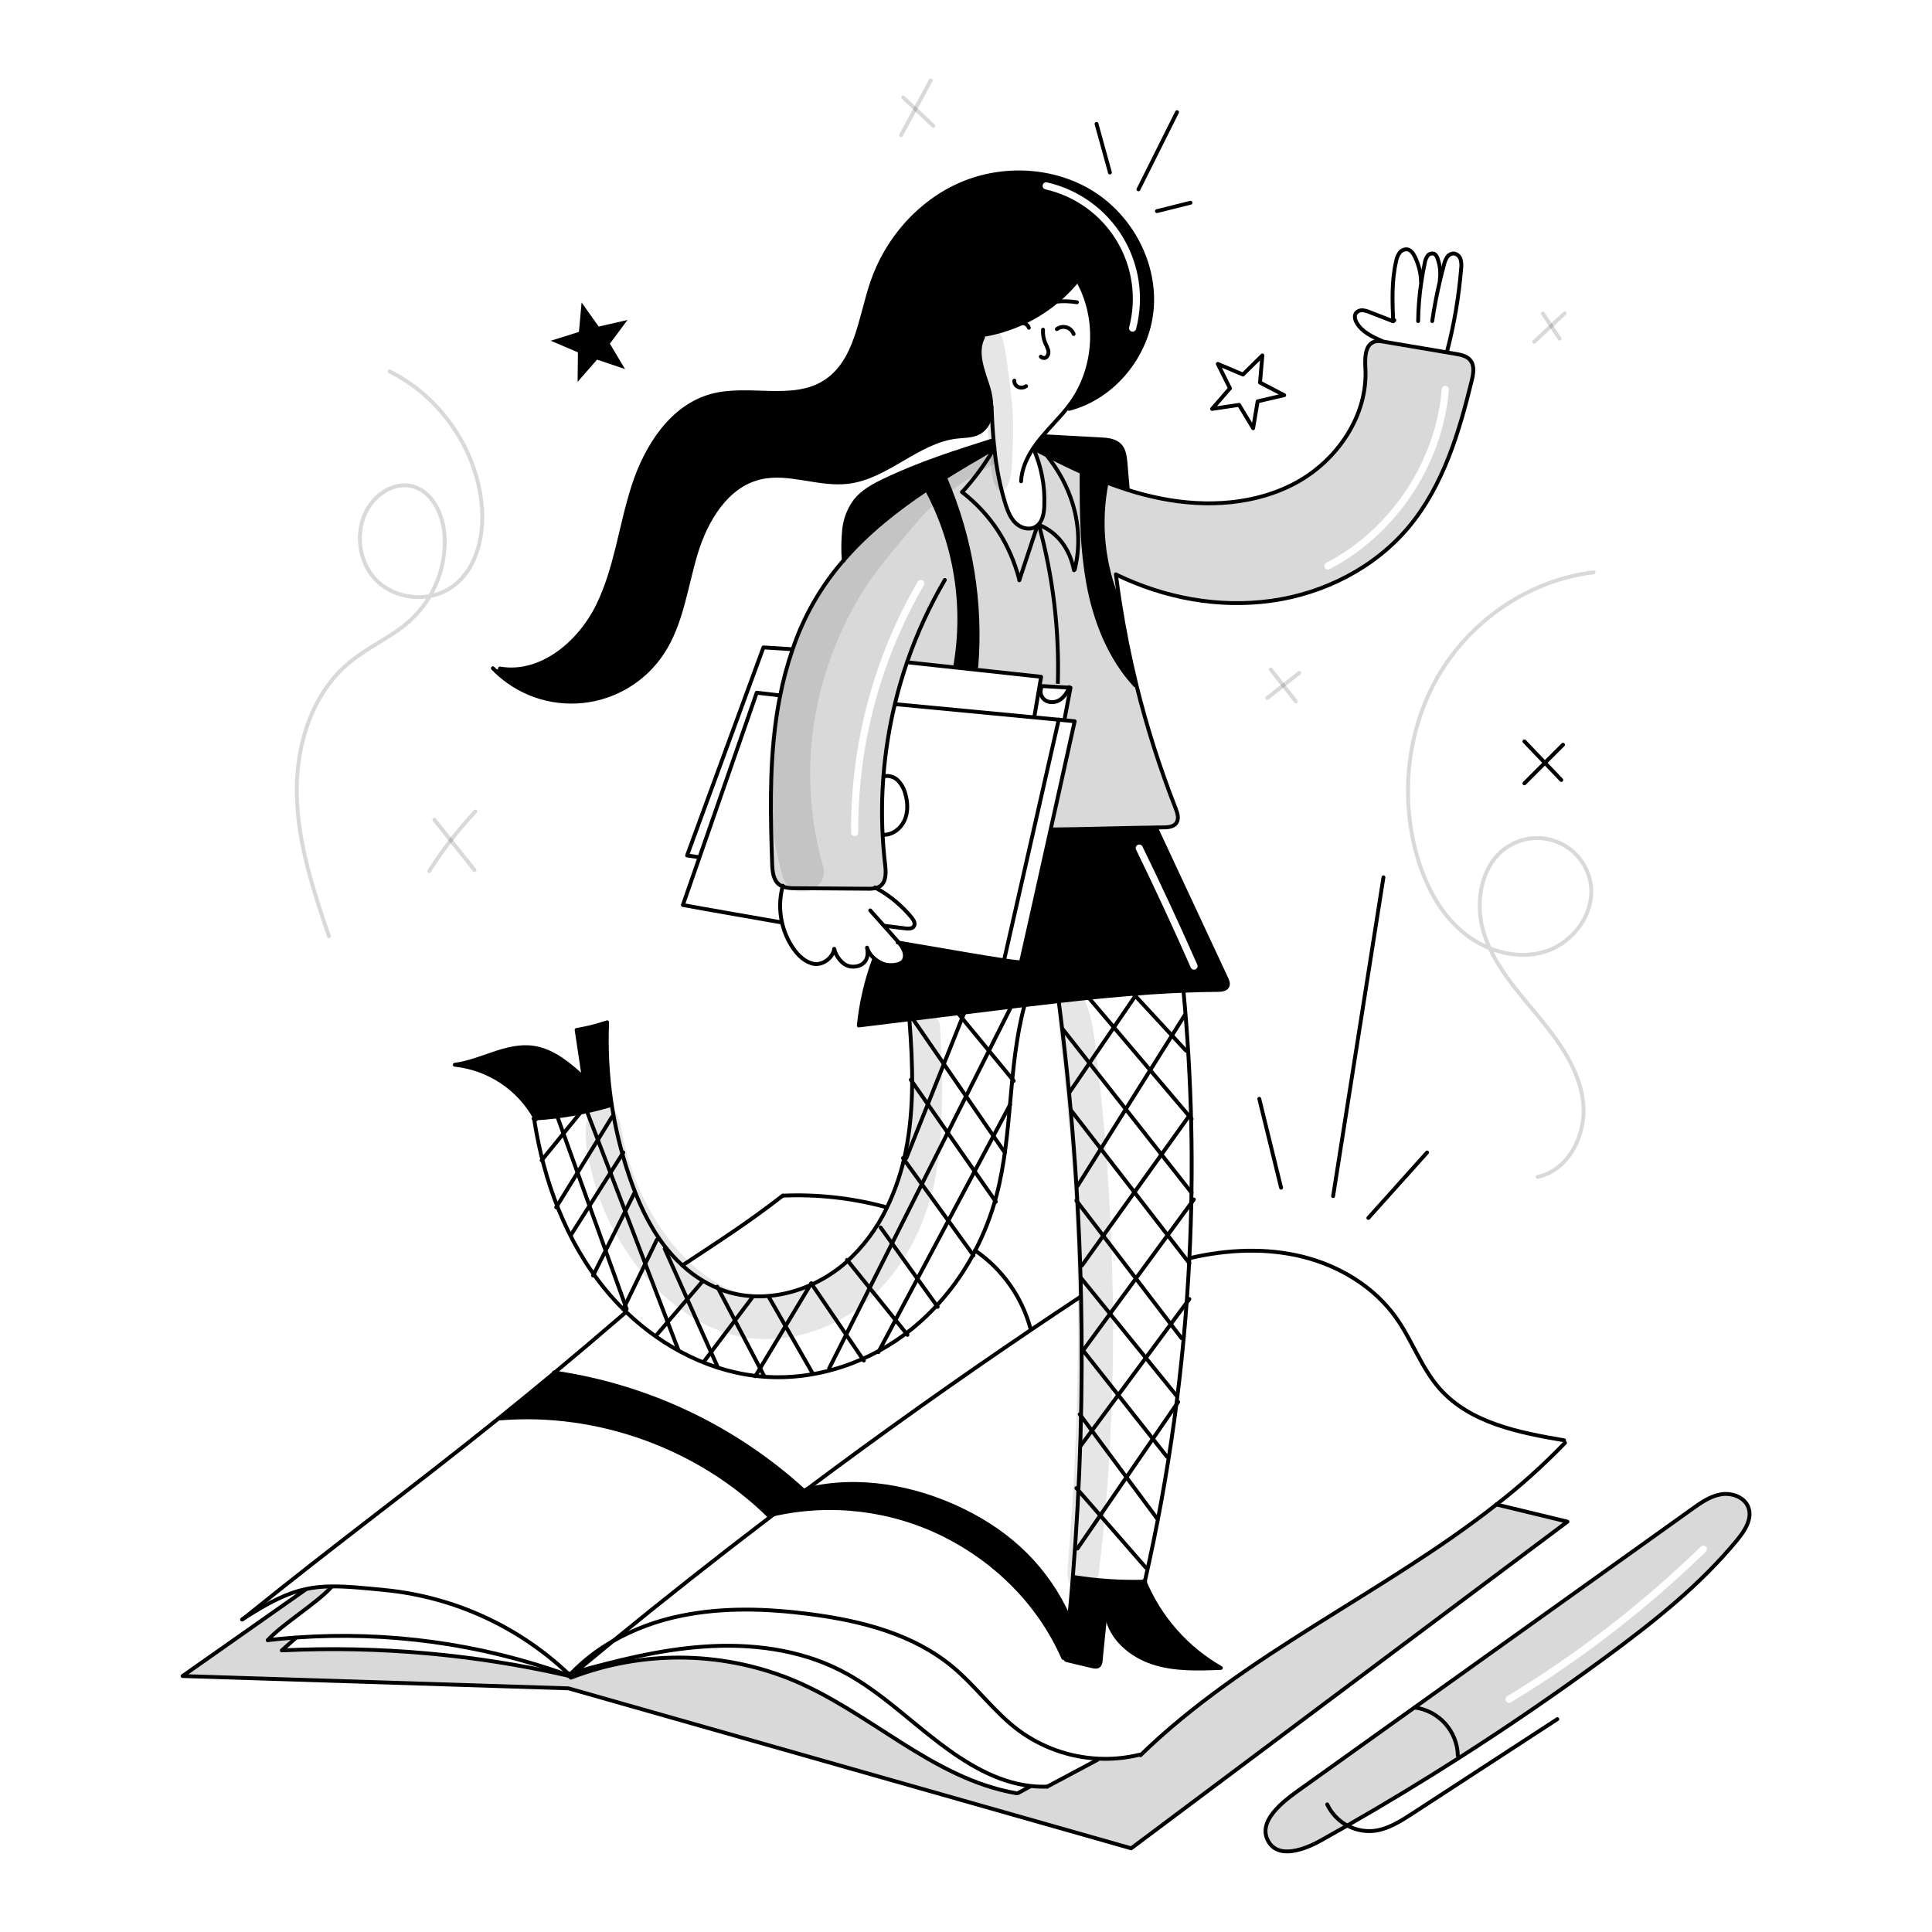 <svg xmlns="http://www.w3.org/2000/svg" width="500" height="500" viewBox="0 0 500 500" fill="none">
<g clip-path="url(#clip0_20_21221)">
<mask id="mask0_20_21221" style="mask-type:luminance" maskUnits="userSpaceOnUse" x="0" y="0" width="500" height="500">
<path d="M500 0H0V500H500V0Z" fill="white"/>
</mask>
<g mask="url(#mask0_20_21221)">
<mask id="mask1_20_21221" style="mask-type:luminance" maskUnits="userSpaceOnUse" x="45" y="19" width="410" height="462">
<path d="M454.167 19.792H45.834V480.208H454.167V19.792Z" fill="white"/>
</mask>
<g mask="url(#mask1_20_21221)">
<path fill-rule="evenodd" clip-rule="evenodd" d="M449.609 398.512C451.596 396.101 453.577 392.976 452.457 390.059C451.449 387.432 448.181 386.269 445.401 386.73C442.62 387.192 440.221 388.878 437.932 390.514C413.978 407.641 390.026 424.769 366.075 441.896L366.081 441.903C369.136 442.294 371.948 443.77 374.005 446.061C376.063 448.353 377.229 451.306 377.291 454.385L377.629 454.915C390.557 446.656 403.191 437.984 415.532 428.897C427.818 419.854 439.913 410.299 449.609 398.512ZM441.479 401.562C441.845 401.207 441.853 400.623 441.498 400.257C441.142 399.892 440.558 399.884 440.193 400.239C425.006 415.002 408.196 427.997 390.084 438.974C389.648 439.239 389.509 439.806 389.773 440.242C390.037 440.678 390.604 440.817 391.04 440.553C409.272 429.503 426.193 416.423 441.479 401.562Z" fill="black" fill-opacity="0.15"/>
<path fill-rule="evenodd" clip-rule="evenodd" d="M224.502 229.998C225.239 230.033 225.978 229.971 226.699 229.814C227.073 229.726 227.428 229.57 227.745 229.353C229.419 228.194 229.308 225.746 229.068 223.728C228.767 221.175 228.551 218.616 228.422 216.05C228.162 211.008 228.232 205.955 228.63 200.922C229.119 194.611 230.111 188.348 231.595 182.195C232.488 178.497 233.552 174.851 234.789 171.257L235.355 171.46L247.167 172.74L247.191 172.525C249.957 156.853 247.366 140.705 239.834 126.685C231.91 131.982 224.496 137.876 218.356 144.963C212.44 151.747 207.927 159.636 205.08 168.175C203.756 172.043 202.695 175.995 201.905 180.006C201.409 182.506 201.001 185.014 200.681 187.53C199.15 199.459 199.408 211.542 199.832 223.563C199.9 225.501 200.103 227.705 201.629 228.903C201.906 229.121 202.215 229.295 202.545 229.42C203.607 229.771 204.725 229.923 205.843 229.869L224.502 229.998ZM239.093 151.471C239.349 151.03 239.199 150.466 238.757 150.21C238.317 149.954 237.752 150.104 237.496 150.545C226.062 170.261 220.111 192.678 220.261 215.469C220.265 215.979 220.68 216.389 221.19 216.386C221.7 216.382 222.111 215.967 222.107 215.457C221.959 192.995 227.824 170.902 239.093 151.471Z" fill="black" fill-opacity="0.15"/>
<path fill-rule="evenodd" clip-rule="evenodd" d="M289.819 155.908C289.451 153.565 289.118 151.215 288.823 148.858L289.121 148.824C301.574 154.78 315.342 157.369 329.012 155.481C342.682 153.592 355.817 146.911 364.645 136.305C373.498 125.666 377.608 111.934 380.881 98.492C381.312 96.733 381.668 94.684 380.542 93.263C379.632 92.118 378.057 91.798 376.611 91.559C376.18 91.485 375.748 91.412 375.315 91.338C375.025 91.288 374.734 91.239 374.445 91.19C369.038 90.271 363.63 89.356 358.223 88.446C358.196 88.441 358.171 88.437 358.145 88.432C357.994 88.406 357.846 88.381 357.693 88.359C357.05 88.231 356.386 88.248 355.75 88.409C353.206 89.178 353.215 92.697 353.362 95.348C354.027 107.407 346.232 118.95 335.669 124.793C325.105 130.635 312.285 131.368 300.442 129.011C297.511 128.426 294.615 127.676 291.767 126.766C289.956 126.193 288.168 125.566 286.403 124.883C284.296 135.32 285.404 146.151 289.58 155.945L289.819 155.908ZM374.967 100.841C375.008 100.333 374.629 99.888 374.121 99.846C373.613 99.805 373.168 100.184 373.127 100.692C371.609 119.41 359.915 137.007 343.246 145.657C342.794 145.892 342.617 146.448 342.852 146.901C343.087 147.354 343.644 147.53 344.096 147.295C361.33 138.352 373.397 120.193 374.967 100.841Z" fill="black" fill-opacity="0.15"/>
<path fill-rule="evenodd" clip-rule="evenodd" d="M276.685 105.805C288.152 102.853 296.938 91.999 298.051 80.212C299.159 68.431 292.867 56.41 282.889 50.049C272.91 43.688 259.733 42.974 248.843 47.613C237.953 52.252 229.482 61.941 225.692 73.157C224.958 75.331 224.346 77.623 223.732 79.923C221.737 87.392 219.717 94.955 213.401 98.916C208.518 101.978 202.689 101.793 196.782 101.606C192.545 101.471 188.267 101.336 184.271 102.397C173.849 105.166 167.26 115.532 163.944 125.788C162.701 129.633 161.762 133.585 160.824 137.533C159.26 144.114 157.699 150.684 154.734 156.733C149.991 166.41 140 174.827 129.375 173.012L128.059 173.443C131.021 176.374 134.597 178.612 138.528 179.995C142.46 181.379 146.649 181.873 150.795 181.442C154.94 181.011 158.938 179.667 162.502 177.505C166.065 175.342 169.104 172.417 171.4 168.939C174.978 163.524 176.528 157.168 178.08 150.808C178.693 148.294 179.307 145.779 180.046 143.322C182.654 134.647 187.983 125.61 196.804 123.573C200.795 122.65 204.872 123.315 208.965 123.982C212.457 124.551 215.96 125.122 219.432 124.711C224.51 124.106 229.003 121.483 233.494 118.861C238.04 116.207 242.585 113.555 247.732 112.998C248.15 112.953 248.572 112.921 248.995 112.889C250.48 112.778 251.973 112.665 253.275 111.977C255.674 110.703 256.548 108.076 256.548 105.258C256.526 103.5 256.24 101.756 255.699 100.083C255.548 99.611 255.389 99.132 255.229 98.65C253.968 94.849 252.623 90.795 254.397 87.312L254.304 86.715C261.333 85.58 267.932 82.59 273.419 78.053C275.166 76.616 276.782 75.026 278.249 73.304L279.342 73.359C284.375 82.913 283.569 95.26 277.337 104.076C276.999 104.556 276.65 105.018 276.285 105.479L276.685 105.805ZM270.957 47.202C270.46 47.089 269.965 47.401 269.853 47.898C269.74 48.395 270.052 48.889 270.55 49.002C274.349 49.861 277.937 51.477 281.099 53.752C284.261 56.027 286.934 58.915 288.956 62.244C290.979 65.573 292.311 69.275 292.873 73.13C293.435 76.985 293.215 80.913 292.227 84.681C292.097 85.174 292.392 85.679 292.885 85.808C293.378 85.938 293.883 85.643 294.012 85.15C295.063 81.142 295.297 76.963 294.699 72.864C294.102 68.764 292.685 64.826 290.534 61.285C288.383 57.744 285.54 54.672 282.177 52.253C278.814 49.834 274.998 48.116 270.957 47.202Z" fill="black"/>
<path d="M348.671 472.447C346.394 473.758 344.107 475.052 341.811 476.33C338.058 478.421 330.479 481.639 327.957 475.96C325.527 470.479 333.679 465.065 337.296 462.475C346.887 455.616 356.48 448.756 366.076 441.896L366.082 441.902C369.137 442.294 371.949 443.77 374.006 446.061C376.064 448.352 377.23 451.306 377.292 454.385L377.63 454.914C368.118 460.998 358.465 466.843 348.671 472.447Z" fill="black" fill-opacity="0.15"/>
<path d="M286.012 418.186C285.624 422.05 285.236 425.914 284.849 429.777C284.857 430.239 284.7 430.688 284.406 431.044C283.945 431.469 283.225 431.352 282.622 431.204L276.107 429.654C275.781 429.574 275.774 429.476 275.651 429.161C275.651 429.143 275.658 429.119 275.658 429.1C276.045 425.593 276.404 422.082 276.734 418.568C277.073 415.085 277.378 411.601 277.651 408.115L277.915 408.134C283.966 409.098 290.093 409.499 296.218 409.332C300.162 418.74 307.097 426.586 315.948 431.658C310.029 431.898 303.963 432.113 298.34 430.268C292.718 428.422 287.525 424.056 286.448 418.229L286.012 418.186Z" fill="black"/>
<path d="M294.102 177.275L293.77 177.355C287.187 170.206 283.471 160.787 281.681 151.227C280.875 146.735 280.369 142.195 280.167 137.636C279.907 132.493 279.915 127.324 279.921 122.176C282.068 123.148 284.221 124.051 286.405 124.884C284.298 135.321 285.406 146.152 289.58 155.946L289.82 155.909C290.94 163.089 292.367 170.21 294.102 177.275Z" fill="black"/>
<path d="M280.167 137.636L278.969 137.691C278.477 130.641 275.665 123.898 271.076 118.097L271.143 117.961C274.065 119.444 276.981 120.865 279.923 122.176C279.915 127.325 279.908 132.493 280.167 137.636Z" fill="black" fill-opacity="0.15"/>
<path d="M278.967 137.692C279.193 140.936 278.919 144.196 278.154 147.357L277.908 147.413C276.844 142.214 273.959 137.981 269.061 135.902L268.821 135.668C269.935 134.451 270.228 132.5 270.267 130.765C270.461 125.712 269.493 120.682 267.438 116.061C268.674 116.702 269.909 117.335 271.141 117.963L271.073 118.098C275.663 123.899 278.475 130.642 278.967 137.692Z" fill="black" fill-opacity="0.15"/>
<path d="M276.611 418.555L276.734 418.567C276.408 422.08 276.049 425.591 275.658 429.099L275.165 429.051C269.038 415.079 257.841 403.944 244.183 397.145C230.568 390.424 215.06 388.572 200.245 391.898C202.859 389.91 205.482 387.931 208.113 385.96C208.341 385.788 208.575 385.616 208.802 385.444C222.208 382.189 236.702 384.853 249.105 390.888C261.563 396.948 270.908 405.931 276.611 418.555Z" fill="black"/>
<path d="M277.909 147.412L278.155 147.356C278.92 144.196 279.194 140.936 278.968 137.692L280.165 137.636C280.368 142.195 280.873 146.735 281.679 151.226C283.469 160.786 287.185 170.205 293.768 177.354L294.1 177.274C296.772 188.127 300.161 198.789 304.245 209.192C304.725 210.422 305.193 211.892 304.442 212.975C303.716 214.017 302.255 214.126 300.984 214.132L299.161 214.15C290.591 214.261 280.354 214.593 272.049 214.667L271.913 214.636C275.125 200.185 278.127 186.656 278.127 186.656L275.482 186.404L275.519 186.004L277.044 177.976L276.632 177.951L273.715 177.785L273.764 176.96C274.173 163.148 272.537 149.352 268.911 136.018L268.542 135.938C268.638 135.853 268.731 135.762 268.819 135.667L269.058 135.901C273.959 137.981 276.845 142.213 277.909 147.412Z" fill="black" fill-opacity="0.15"/>
<path d="M268.915 136.019C272.541 149.352 274.177 163.149 273.768 176.961L273.719 177.785L269.443 177.54L269.05 177.472L269.443 175.152L252.587 173.325L252.673 172.526C254.009 155.911 251.27 139.222 244.693 123.906L244.528 123.642C248.717 121.015 252.999 118.51 257.268 116.062C254.931 120.114 252.159 123.899 249 127.351C256.561 133.276 261.317 140.714 263.802 149.991L263.846 150.004C265.359 145.432 266.874 140.864 268.392 136.296L268.275 136.155C268.369 136.088 268.46 136.016 268.546 135.94L268.915 136.019Z" fill="black" fill-opacity="0.15"/>
<path d="M286.406 124.883C284.223 124.052 282.069 123.148 279.923 122.174C276.981 120.864 274.065 119.443 271.143 117.96C269.913 117.333 268.678 116.699 267.44 116.059L267.388 116.022C267.973 115.14 268.604 114.289 269.277 113.47C269.455 113.249 269.634 113.034 269.824 112.818L269.904 112.886C275.004 113.151 279.649 113.433 284.743 113.692C286.546 113.784 288.533 113.956 289.788 115.248C290.938 116.436 291.142 118.226 291.283 119.875C291.474 122.083 291.664 124.296 291.856 126.513L291.77 126.765C289.961 126.193 288.174 125.566 286.406 124.883Z" fill="black"/>
<path d="M267.912 136.387C268.039 136.319 268.161 136.241 268.276 136.154L268.394 136.295C266.88 140.867 265.364 145.435 263.847 150.003L263.804 149.99C261.319 140.712 256.564 133.274 249.002 127.35C252.16 123.898 254.933 120.113 257.27 116.061L257.344 115.932C257.817 120.953 258.808 125.912 260.302 130.729C260.875 132.452 261.587 134.199 262.91 135.435C264.233 136.672 266.325 137.261 267.912 136.387Z" fill="black" fill-opacity="0.15"/>
<path d="M239.834 126.686C231.91 131.983 224.496 137.877 218.356 144.964C218.161 142.316 218.2 139.656 218.473 137.015C218.751 134.33 219.748 131.769 221.359 129.602C223.272 127.19 226.071 125.677 228.84 124.348C238.08 119.921 247.277 117.015 257.041 113.92L257.139 113.914C257.201 114.584 257.268 115.261 257.342 115.932L257.268 116.061C252.998 118.509 248.717 121.014 244.528 123.641C242.947 124.635 241.378 125.646 239.834 126.686Z" fill="black"/>
<path d="M244.693 123.906C251.269 139.222 254.009 155.912 252.673 172.527L252.586 173.326L247.166 172.742L247.191 172.527C249.957 156.854 247.366 140.706 239.833 126.687C241.377 125.645 242.946 124.638 244.527 123.642L244.693 123.906Z" fill="black"/>
<path d="M199.26 392.552C181.099 374.545 154.879 364.99 129.39 367.094L129.249 366.922C133.77 363.28 138.502 359.417 143.54 355.227C167.535 358.736 189.936 369.33 207.873 385.649L208.113 385.961C205.486 387.93 202.863 389.909 200.244 391.899C199.932 392.138 199.619 392.372 199.303 392.612L199.26 392.552Z" fill="black"/>
<path d="M158.324 285.946L158.293 285.952C151.875 287.872 145.257 289.046 138.569 289.452C136.472 285.622 133.478 282.358 129.844 279.938C126.21 277.518 122.043 276.014 117.701 275.555C124.641 274.681 131.131 270.138 138.052 271.149C143.128 271.882 147.262 275.469 151.083 278.895C150.467 274.773 149.85 270.656 149.231 266.542C151.786 266.132 154.303 265.51 156.755 264.684L157.119 264.696C156.831 271.802 157.235 278.919 158.324 285.946Z" fill="black"/>
<path d="M73.061 427.002L73.154 427.106C98.027 425.928 122.946 428.149 147.219 433.708C147.287 433.634 147.354 433.56 147.427 433.493C147.569 433.622 147.71 433.757 147.844 433.893L147.93 434.114C166.052 427.174 186.115 427.273 204.167 434.391C224.986 442.709 241 460.298 263.092 464.099L263.509 464.02C264.511 463.472 265.514 462.918 266.517 462.371L266.535 462.193C268.021 462.372 269.518 462.433 271.014 462.377C275.358 460.064 279.7 457.748 284.039 455.431L284.051 455.13C287.71 455.333 291.379 454.989 294.936 454.109L295.151 454.256C322.078 428.03 357.885 412.485 387.28 389.364L405.656 393.805L292.748 478.342L147.127 436.944L47.247 433.757L79.167 411.32L79.149 411.247C81.32 410.794 83.532 410.566 85.75 410.564V410.742C82.231 414.717 72.836 420.493 69.311 424.468C71.735 424.184 74.167 423.959 76.608 423.791L76.614 423.858C75.425 424.904 74.24 425.952 73.061 427.002Z" fill="black" fill-opacity="0.15"/>
<path d="M264.257 124.551C264.405 121.481 265.672 118.608 267.382 116.024H267.389C267.975 115.141 268.605 114.29 269.278 113.472C269.456 113.251 269.634 113.035 269.825 112.82C271.923 110.328 274.267 108.028 276.283 105.48C276.648 105.019 276.997 104.558 277.335 104.078C283.567 95.261 284.373 82.915 279.341 73.36" stroke="black" stroke-linecap="round" stroke-linejoin="round"/>
<path d="M246.865 87.128C249.352 87.246 251.844 87.108 254.303 86.715C261.332 85.58 267.93 82.59 273.417 78.053C275.165 76.616 276.781 75.026 278.247 73.304C279.938 71.331 281.411 69.182 282.64 66.893" stroke="black" stroke-linecap="round" stroke-linejoin="round"/>
<path d="M276.685 105.805C288.152 102.853 296.938 92 298.051 80.213C299.165 68.425 292.877 56.41 282.892 50.048C272.908 43.686 259.736 42.973 248.847 47.612C237.958 52.252 229.486 61.941 225.696 73.156C222.577 82.391 221.666 93.735 213.404 98.915C205.019 104.176 193.841 99.856 184.274 102.397C173.852 105.166 167.27 115.532 163.948 125.787C160.626 136.043 159.487 147.049 154.738 156.733C149.988 166.416 140.003 174.826 129.378 173.011" stroke="black" stroke-linecap="round" stroke-linejoin="round"/>
<path d="M127.563 172.938C127.73 173.11 127.896 173.276 128.062 173.442C131.024 176.374 134.6 178.612 138.532 179.995C142.463 181.379 146.653 181.872 150.798 181.442C154.943 181.011 158.942 179.666 162.505 177.504C166.068 175.342 169.107 172.417 171.404 168.939C176.393 161.386 177.445 151.996 180.049 143.321C182.654 134.647 187.985 125.609 196.808 123.573C204.204 121.862 211.893 125.604 219.435 124.711C229.654 123.493 237.504 114.105 247.735 112.997C249.618 112.794 251.605 112.862 253.278 111.976C255.678 110.703 256.551 108.076 256.551 105.257C256.53 103.499 256.244 101.755 255.702 100.083C254.361 95.888 252.398 91.237 254.4 87.311" stroke="black" stroke-linecap="round" stroke-linejoin="round"/>
<path d="M256.615 105.233V105.258C256.707 108.039 256.867 110.961 257.136 113.914C257.197 114.584 257.265 115.261 257.339 115.932C257.814 120.953 258.806 125.912 260.302 130.729C260.875 132.452 261.587 134.199 262.91 135.435C264.233 136.672 266.325 137.263 267.91 136.389C268.038 136.321 268.16 136.243 268.275 136.155C268.369 136.089 268.46 136.017 268.545 135.94C268.642 135.855 268.735 135.764 268.822 135.669C269.936 134.451 270.228 132.501 270.268 130.766C270.462 125.713 269.493 120.683 267.438 116.062" stroke="black" stroke-linecap="round" stroke-linejoin="round"/>
<path d="M267.438 116.061C268.674 116.701 269.909 117.335 271.141 117.962C274.063 119.445 276.979 120.866 279.92 122.176C282.067 123.148 284.22 124.051 286.405 124.884C288.17 125.567 289.959 126.194 291.769 126.767C294.617 127.677 297.513 128.427 300.444 129.012C312.286 131.369 325.107 130.636 335.671 124.794C346.234 118.951 354.029 107.408 353.364 95.35C353.217 92.698 353.208 89.179 355.752 88.41C356.388 88.249 357.052 88.232 357.695 88.36C357.874 88.385 358.046 88.416 358.225 88.447C363.632 89.357 369.04 90.272 374.447 91.191C375.167 91.314 375.893 91.436 376.613 91.56C378.059 91.799 379.634 92.119 380.544 93.264C381.67 94.685 381.314 96.734 380.883 98.493C377.61 111.935 373.5 125.667 364.647 136.306C355.819 146.912 342.684 153.593 329.014 155.482C315.344 157.37 301.576 154.781 289.123 148.826" stroke="black" stroke-linecap="round" stroke-linejoin="round"/>
<path d="M288.792 148.624C288.804 148.704 288.811 148.78 288.823 148.857C289.119 151.214 289.451 153.564 289.82 155.908C290.939 163.088 292.366 170.21 294.101 177.274C296.774 188.126 300.163 198.789 304.247 209.192C304.726 210.422 305.194 211.892 304.444 212.975C303.717 214.017 302.253 214.126 300.986 214.132L299.163 214.15C290.592 214.261 280.356 214.593 272.05 214.667" stroke="black" stroke-linecap="round" stroke-linejoin="round"/>
<path d="M257.312 116.036C257.299 116.043 257.281 116.055 257.269 116.061C252.998 118.509 248.718 121.014 244.528 123.641C242.947 124.637 241.378 125.646 239.834 126.686C231.91 131.983 224.496 137.877 218.357 144.964C212.44 151.747 207.927 159.637 205.08 168.177C203.757 172.044 202.696 175.997 201.906 180.007C201.407 182.505 200.999 185.013 200.682 187.531C199.149 199.458 199.408 211.542 199.833 223.565C199.9 225.503 200.103 227.705 201.629 228.905C201.907 229.122 202.215 229.297 202.546 229.421C203.608 229.773 204.726 229.925 205.843 229.87L224.502 229.999C225.239 230.034 225.978 229.972 226.699 229.815C227.073 229.727 227.427 229.57 227.745 229.354C229.418 228.197 229.307 225.748 229.068 223.729C228.766 221.176 228.551 218.616 228.421 216.051C228.161 211.009 228.231 205.955 228.629 200.922C229.119 194.611 230.11 188.349 231.595 182.195C232.481 178.498 233.545 174.852 234.788 171.258C237.32 163.897 240.581 156.808 244.521 150.095" stroke="black" stroke-linecap="round" stroke-linejoin="round"/>
<path d="M232.315 243.906L232.623 243.962C246.552 246.373 255.202 247.838 259.858 248.533C262.842 248.976 264.19 249.111 264.233 248.976C264.35 248.631 268.269 231.042 271.917 214.634C275.129 200.183 278.131 186.655 278.131 186.655L275.485 186.403L273.996 186.261L267.678 185.658L231.812 182.244" stroke="black" stroke-linecap="round" stroke-linejoin="round"/>
<path d="M201.481 179.927L195.84 179.274L181.019 221.89L176.731 234.213C176.731 234.213 181.679 235.154 202.133 238.698" stroke="black" stroke-linecap="round" stroke-linejoin="round"/>
<path d="M259.889 248.326L273.996 186.263L274.002 186.226" stroke="black" stroke-linecap="round" stroke-linejoin="round"/>
<path d="M275.522 186.005L277.048 177.976L276.636 177.952L273.719 177.785L269.444 177.539" stroke="black" stroke-linecap="round" stroke-linejoin="round"/>
<path d="M267.709 185.359L268.872 178.53L269.05 177.472L269.444 175.152L252.587 173.325L247.167 172.741L235.355 171.461" stroke="black" stroke-linecap="round" stroke-linejoin="round"/>
<path d="M204.52 167.984L197.575 167.548L177.814 221.397L180.853 221.834" stroke="black" stroke-linecap="round" stroke-linejoin="round"/>
<path d="M269.432 178.229C269.383 178.352 269.348 178.48 269.327 178.61C269.252 179.183 269.361 179.765 269.637 180.273C269.913 180.78 270.343 181.187 270.865 181.434C271.463 181.681 272.114 181.767 272.754 181.685C273.395 181.603 274.003 181.355 274.52 180.966C275.514 180.199 276.252 179.147 276.636 177.951C276.653 177.913 276.667 177.874 276.679 177.834" stroke="black" stroke-linecap="round" stroke-linejoin="round"/>
<path d="M228.624 216.042C230.95 216.109 233.109 214.454 234.075 212.332C235.041 210.209 234.955 207.736 234.315 205.497C233.992 204.174 233.323 202.962 232.377 201.984C231.897 201.502 231.302 201.152 230.648 200.967C229.994 200.781 229.304 200.767 228.643 200.926" stroke="black" stroke-linecap="round" stroke-linejoin="round"/>
<path d="M299.167 214.237C305.233 227.223 311.297 240.21 317.358 253.198C317.654 253.823 317.949 254.553 317.671 255.185C317.295 256.053 316.145 256.182 315.197 256.188C312.22 256.213 309.246 256.287 306.277 256.41C295.486 256.846 284.726 257.861 273.991 259.086C271.044 259.412 268.105 259.763 265.162 260.119C262.53 260.44 259.898 260.762 257.269 261.085C249.954 261.983 242.638 262.883 235.318 263.786C230.963 264.321 226.609 264.857 222.257 265.392C222.861 259.484 224.21 253.678 226.275 248.11" stroke="black" stroke-linecap="round" stroke-linejoin="round"/>
<path d="M202.595 229.223C202.576 229.291 202.558 229.352 202.546 229.42C201.744 232.436 201.681 235.602 202.361 238.648C202.879 241.037 203.85 243.305 205.222 245.329C206.524 247.248 208.335 249.014 210.617 249.444C212.899 249.873 215.607 247.85 215.889 245.549C216.32 247.477 217.95 249.69 219.888 250.084C221.826 250.478 225.296 249.659 224.392 245.248C224.734 246.359 225.403 247.341 226.311 248.066C227.194 248.882 228.28 249.446 229.455 249.696C231.226 249.93 233.7 249.708 234.106 247.973C234.45 246.528 233.601 245.144 232.623 243.963C232.451 243.755 232.273 243.551 232.103 243.354C230.995 242.111 229.888 240.866 228.781 239.619C227.587 238.284 226.397 236.949 225.212 235.615" stroke="black" stroke-linecap="round" stroke-linejoin="round"/>
<path d="M226.44 229.672C226.526 229.716 226.613 229.765 226.701 229.814C230.226 231.747 233.352 234.334 235.911 237.436C236.44 238.082 236.969 238.981 236.532 239.694C236.115 240.39 235.129 240.371 234.323 240.273C232.49 240.039 230.657 239.809 228.823 239.584" stroke="black" stroke-linecap="round" stroke-linejoin="round"/>
<path d="M157.124 264.567C157.124 264.61 157.118 264.654 157.118 264.697C156.571 278.183 158.519 291.655 162.865 304.433C165.012 310.735 167.774 316.897 171.798 322.207C173.235 324.11 174.846 325.878 176.608 327.485C179.742 330.412 183.451 332.656 187.498 334.074C198.11 337.668 210.328 334.197 218.788 326.845C223.281 322.858 226.928 318.009 229.511 312.585C231.78 307.882 233.436 302.907 234.439 297.783C236.635 286.793 236.241 275.457 235.38 264.284" stroke="black" stroke-linecap="round" stroke-linejoin="round"/>
<path d="M138.249 289.73C140.709 305.615 146.463 321.253 156.644 333.699C158.32 335.747 160.117 337.693 162.027 339.525C171.747 348.876 184.353 355.311 197.759 356.296C211.515 357.298 225.462 352.469 236.173 343.776C242.895 338.246 248.412 331.398 252.384 323.653C254.74 319.108 256.589 314.317 257.896 309.367C262.141 293.298 260.805 276.158 265.161 260.119C265.174 260.082 265.18 260.04 265.192 260.003" stroke="black" stroke-linecap="round" stroke-linejoin="round"/>
<path d="M138.698 289.692L138.568 289.452C136.471 285.622 133.477 282.358 129.843 279.938C126.209 277.518 122.042 276.014 117.7 275.555C124.64 274.681 131.13 270.138 138.051 271.149C143.127 271.882 147.261 275.469 151.082 278.895C150.466 274.773 149.849 270.656 149.23 266.542C151.785 266.132 154.302 265.51 156.754 264.684" stroke="black" stroke-linecap="round" stroke-linejoin="round"/>
<path d="M273.953 258.784C273.965 258.882 273.978 258.987 273.99 259.085C277.297 284.483 279.227 310.042 279.771 335.648C280.298 359.824 279.59 384.011 277.649 408.114C277.371 411.603 277.066 415.087 276.732 418.567C276.406 422.08 276.047 425.591 275.656 429.099C275.656 429.118 275.649 429.142 275.649 429.16" stroke="black" stroke-linecap="round" stroke-linejoin="round"/>
<path d="M306.25 256.152C306.257 256.237 306.269 256.323 306.275 256.412C308.445 279.392 308.959 302.499 307.813 325.554C306.426 353.736 302.568 381.743 296.284 409.252" stroke="black" stroke-linecap="round" stroke-linejoin="round"/>
<path d="M296.125 409.115L296.218 409.336C300.162 418.744 307.096 426.59 315.948 431.662C310.03 431.902 303.963 432.117 298.34 430.272C292.718 428.427 287.524 424.055 286.448 418.229" stroke="black" stroke-linecap="round" stroke-linejoin="round"/>
<path d="M286.036 417.916C286.03 418.008 286.018 418.094 286.012 418.187C285.624 422.051 285.236 425.914 284.849 429.778C284.857 430.24 284.7 430.689 284.406 431.045C283.945 431.469 283.225 431.353 282.622 431.205L276.107 429.654C275.781 429.574 275.774 429.476 275.651 429.162" stroke="black" stroke-linecap="round" stroke-linejoin="round"/>
<path d="M138.073 289.483C138.126 289.482 138.18 289.478 138.233 289.471L138.572 289.452C145.259 289.046 151.876 287.872 158.295 285.952" stroke="black" stroke-linecap="round" stroke-linejoin="round"/>
<path d="M277.917 408.134C283.968 409.098 290.095 409.499 296.22 409.332H296.373" stroke="black" stroke-linecap="round" stroke-linejoin="round"/>
<path d="M357.709 88.29C355.192 87.183 352.51 85.94 351.126 83.566C350.677 82.79 350.406 81.769 350.917 81.031C351.119 80.779 351.379 80.58 351.675 80.453C351.971 80.325 352.294 80.272 352.615 80.298C353.258 80.359 353.886 80.525 354.474 80.791C356.467 81.56 358.462 82.333 360.46 83.11" stroke="black" stroke-linecap="round" stroke-linejoin="round"/>
<path d="M374.48 91.022C376.322 83.989 377.547 76.809 378.14 69.564C378.259 68.753 378.213 67.926 378.005 67.134C377.892 66.741 377.67 66.388 377.363 66.118C377.057 65.848 376.68 65.671 376.276 65.608C375.921 65.606 375.571 65.695 375.259 65.865C374.947 66.035 374.683 66.281 374.492 66.58C374.113 67.18 373.845 67.842 373.698 68.537C373.341 69.841 373.009 71.151 372.701 72.468C371.864 75.975 371.184 79.516 370.659 83.093" stroke="black" stroke-linecap="round" stroke-linejoin="round"/>
<path d="M372.621 72.448C372.893 70.545 372.681 68.605 372.006 66.806C371.882 66.374 371.618 65.995 371.255 65.73C370.95 65.595 370.608 65.567 370.285 65.65C369.961 65.732 369.675 65.92 369.471 66.185C369.085 66.731 368.835 67.362 368.742 68.025C368.391 69.636 368.09 71.26 367.85 72.891C367.338 76.266 367.058 79.672 367.013 83.085" stroke="black" stroke-linecap="round" stroke-linejoin="round"/>
<path d="M367.773 72.879C367.703 70.646 367.156 68.454 366.168 66.45C365.743 65.583 365.122 64.679 364.168 64.531C363.777 64.5 363.385 64.573 363.032 64.743C362.679 64.912 362.377 65.172 362.157 65.497C361.723 66.148 361.432 66.884 361.302 67.656C360.139 72.701 360.336 77.936 360.552 83.104V83.147C360.65 83.055 360.755 82.963 360.86 82.87" stroke="black" stroke-linecap="round" stroke-linejoin="round"/>
<path d="M277.854 86.439C277.7 86.027 277.452 85.657 277.13 85.358C276.808 85.059 276.421 84.84 275.999 84.717C275.577 84.594 275.133 84.571 274.701 84.65C274.269 84.729 273.861 84.907 273.51 85.171" stroke="black" stroke-linecap="round" stroke-linejoin="round"/>
<path d="M273.35 78.059C273.375 78.059 273.393 78.053 273.418 78.053C275.182 77.888 276.959 77.946 278.709 78.225" stroke="black" stroke-linecap="round" stroke-linejoin="round"/>
<path d="M266.263 84.82C266.154 84.487 265.943 84.197 265.661 83.989C265.379 83.781 265.039 83.665 264.688 83.658" stroke="black" stroke-linecap="round" stroke-linejoin="round"/>
<path d="M269.936 85.319C269.852 86.534 270.064 87.752 270.551 88.869C270.834 89.412 271.073 89.978 271.265 90.56C271.356 90.852 271.376 91.162 271.321 91.463C271.267 91.764 271.14 92.047 270.952 92.289C270.853 92.403 270.731 92.494 270.594 92.556C270.456 92.619 270.308 92.652 270.157 92.652C270.006 92.653 269.857 92.621 269.719 92.56C269.582 92.498 269.459 92.408 269.359 92.295" stroke="black" stroke-linecap="round" stroke-linejoin="round"/>
<path d="M265.549 99.942C265.252 100.149 264.906 100.277 264.545 100.311C264.184 100.346 263.82 100.286 263.488 100.139C263.178 99.997 262.918 99.766 262.743 99.473C262.566 99.181 262.484 98.843 262.504 98.503" stroke="black" stroke-linecap="round" stroke-linejoin="round"/>
<path d="M387.239 389.351L387.282 389.364L405.658 393.805L292.748 478.342L147.127 436.944L47.247 433.757L79.164 411.32" stroke="black" stroke-linecap="round" stroke-linejoin="round"/>
<path d="M279.558 335.655C275.326 338.448 271.109 341.264 266.909 344.102C247.21 357.416 227.841 371.196 208.802 385.445C208.575 385.617 208.341 385.789 208.113 385.961C205.486 387.93 202.863 389.909 200.245 391.899C199.932 392.139 199.62 392.372 199.303 392.612C185.566 403.071 172.014 413.765 158.65 424.696C155.396 427.36 152.149 430.038 148.91 432.73L148.129 433.383C148.375 433.222 148.627 433.07 148.879 432.914" stroke="black" stroke-linecap="round" stroke-linejoin="round"/>
<path d="M147.158 433.776C147.176 433.751 147.201 433.733 147.22 433.708C147.287 433.634 147.355 433.56 147.428 433.493C147.57 433.333 147.717 433.18 147.865 433.024C151.041 429.743 154.673 426.938 158.649 424.694C164.136 421.609 170.074 419.406 176.245 418.167C187.196 415.903 198.546 416.296 209.638 417.736C222.786 419.44 236.241 422.848 246.447 431.308C252.55 436.365 257.219 443.015 263.562 447.771C269.523 452.182 276.649 454.741 284.055 455.129C287.713 455.332 291.383 454.988 294.94 454.108" stroke="black" stroke-linecap="round" stroke-linejoin="round"/>
<path d="M295.153 454.256C322.08 428.03 357.886 412.485 387.281 389.364C393.567 384.472 399.497 379.139 405.024 373.405" stroke="black" stroke-linecap="round" stroke-linejoin="round"/>
<path d="M404.792 372.747C393.115 370.778 380.485 368.293 372.629 359.433C367.842 354.038 365.486 346.926 361.315 341.045C355.643 333.041 346.728 327.639 337.211 325.258C327.694 322.878 317.616 323.357 308.056 325.566" stroke="black" stroke-linecap="round" stroke-linejoin="round"/>
<path d="M266.657 343.727C264.425 335.558 259.368 328.445 252.386 323.653C252.361 323.634 252.343 323.622 252.318 323.6" stroke="black" stroke-linecap="round" stroke-linejoin="round"/>
<path d="M202.57 309.435C193.053 316.793 186.642 320.822 176.621 327.473" stroke="black" stroke-linecap="round" stroke-linejoin="round"/>
<path d="M161.892 339.667C155.291 345.364 149.224 350.5 143.54 355.226C138.501 359.415 133.771 363.279 129.249 366.92C106.191 385.487 88.46 398.327 62.984 418.912C62.948 418.937 62.913 418.964 62.88 418.992" stroke="black" stroke-linecap="round" stroke-linejoin="round"/>
<path d="M62.634 419.134C62.751 419.06 62.868 418.978 62.984 418.912C69.764 414.55 74.403 412.268 79.146 411.247C81.318 410.794 83.529 410.565 85.747 410.564C89.629 410.515 94.102 410.957 100.063 411.553C117.719 413.39 134.273 421.01 147.152 433.227C147.244 433.314 147.336 433.399 147.429 433.492C147.57 433.621 147.712 433.756 147.845 433.892" stroke="black" stroke-linecap="round" stroke-linejoin="round"/>
<path d="M85.747 410.742C82.228 414.717 72.834 420.493 69.309 424.468" stroke="black" stroke-linecap="round" stroke-linejoin="round"/>
<path d="M69.309 424.468C71.733 424.184 74.165 423.959 76.605 423.791C100.347 422.105 124.179 425.371 146.592 433.382C146.789 433.455 146.986 433.523 147.183 433.597" stroke="black" stroke-linecap="round" stroke-linejoin="round"/>
<path d="M146.511 433.406C146.538 433.401 146.565 433.393 146.591 433.382C146.775 433.33 146.966 433.278 147.151 433.226C147.39 433.158 147.624 433.09 147.864 433.022C148.215 432.924 148.56 432.826 148.91 432.727C159.806 429.676 170.849 426.932 182.132 426.139C194.239 425.29 206.752 426.809 217.568 432.328C226.919 437.095 234.547 444.577 242.896 450.944C250.045 456.389 257.858 461.169 266.539 462.19C268.025 462.369 269.522 462.431 271.018 462.374" stroke="black" stroke-linecap="round" stroke-linejoin="round"/>
<path d="M271.018 462.377C275.362 460.064 279.703 457.748 284.043 455.431" stroke="black" stroke-linecap="round" stroke-linejoin="round"/>
<path d="M147.736 434.188C147.804 434.164 147.865 434.139 147.933 434.114C166.055 427.174 186.118 427.273 204.17 434.391C224.988 442.709 241.002 460.298 263.095 464.099" stroke="black" stroke-linecap="round" stroke-linejoin="round"/>
<path d="M263.513 464.02C264.516 463.472 265.518 462.918 266.522 462.371" stroke="black" stroke-linecap="round" stroke-linejoin="round"/>
<path d="M147.57 433.788C147.453 433.764 147.336 433.733 147.219 433.708C122.946 428.149 98.028 425.928 73.154 427.107" stroke="black" stroke-linecap="round" stroke-linejoin="round"/>
<path d="M72.926 427.119C72.969 427.076 73.019 427.039 73.061 427.002C74.241 425.95 75.425 424.902 76.611 423.858" stroke="black" stroke-linecap="round" stroke-linejoin="round"/>
<path d="M257.355 115.914C257.348 115.919 257.348 115.926 257.342 115.932L257.268 116.061C254.931 120.113 252.158 123.898 249 127.35" stroke="black" stroke-linecap="round" stroke-linejoin="round"/>
<path d="M249 127.35C256.561 133.274 261.317 140.713 263.802 149.99" stroke="black" stroke-linecap="round" stroke-linejoin="round"/>
<path d="M263.79 150.174C263.809 150.119 263.827 150.058 263.846 150.003C265.359 145.431 266.874 140.862 268.392 136.295" stroke="black" stroke-linecap="round" stroke-linejoin="round"/>
<path d="M269.062 135.902C273.958 137.981 276.845 142.214 277.909 147.412C277.924 147.463 277.936 147.515 277.946 147.568" stroke="black" stroke-linecap="round" stroke-linejoin="round"/>
<path d="M278.155 147.357C278.92 144.196 279.194 140.936 278.967 137.692C278.475 130.642 275.664 123.899 271.074 118.097" stroke="black" stroke-linecap="round" stroke-linejoin="round"/>
<path d="M244.693 123.906C251.269 139.222 254.009 155.911 252.673 172.526" stroke="black" stroke-linecap="round" stroke-linejoin="round"/>
<path d="M247.192 172.525C249.958 156.853 247.366 140.705 239.834 126.685C239.828 126.679 239.828 126.667 239.821 126.66" stroke="black" stroke-linecap="round" stroke-linejoin="round"/>
<path d="M279.921 122.158V122.176C279.915 127.326 279.908 132.493 280.167 137.636C280.369 142.195 280.875 146.735 281.68 151.227C283.47 160.787 287.186 170.206 293.769 177.355" stroke="black" stroke-linecap="round" stroke-linejoin="round"/>
<path d="M286.423 124.785C286.417 124.816 286.411 124.853 286.405 124.883C284.298 135.32 285.405 146.151 289.579 155.945" stroke="black" stroke-linecap="round" stroke-linejoin="round"/>
<path d="M291.856 126.514C291.665 124.299 291.474 122.086 291.283 119.876C291.141 118.227 290.938 116.438 289.788 115.249C288.533 113.957 286.545 113.785 284.743 113.693C279.649 113.432 275.003 113.151 269.904 112.886" stroke="black" stroke-linecap="round" stroke-linejoin="round"/>
<path d="M218.363 145.052C218.364 145.023 218.362 144.994 218.356 144.965C218.161 142.318 218.2 139.658 218.473 137.017C218.751 134.332 219.748 131.771 221.359 129.604C223.272 127.192 226.071 125.678 228.84 124.349C238.08 119.922 247.277 117.016 257.041 113.922" stroke="black" stroke-linecap="round" stroke-linejoin="round"/>
<path d="M228.95 312.314C220.354 310.019 211.458 309.048 202.57 309.435" stroke="black" stroke-linecap="round" stroke-linejoin="round"/>
<path d="M275.165 429.051C269.037 415.079 257.84 403.944 244.182 397.146C230.567 390.424 215.06 388.572 200.244 391.898C200.036 391.941 199.832 391.991 199.623 392.04" stroke="black" stroke-linecap="round" stroke-linejoin="round"/>
<path d="M276.611 418.555C270.908 405.931 261.563 396.949 249.105 390.889C236.702 384.854 222.207 382.191 208.802 385.445L208.646 385.481" stroke="black" stroke-linecap="round" stroke-linejoin="round"/>
<path d="M199.26 392.552C181.099 374.545 154.879 364.99 129.39 367.094" stroke="black" stroke-linecap="round" stroke-linejoin="round"/>
<path d="M207.873 385.647C189.937 369.328 167.536 358.735 143.542 355.225C143.487 355.219 143.431 355.206 143.376 355.2" stroke="black" stroke-linecap="round" stroke-linejoin="round"/>
<path d="M366.075 441.896C356.484 448.756 346.891 455.616 337.296 462.476C333.678 465.066 325.525 470.48 327.957 475.961C330.479 481.638 338.061 478.422 341.811 476.33C344.105 475.051 346.392 473.756 348.671 472.448C358.465 466.844 368.118 460.999 377.629 454.915C390.549 446.665 403.184 437.992 415.533 428.897C427.818 419.854 439.913 410.299 449.609 398.512C451.596 396.1 453.577 392.975 452.458 390.059C451.449 387.432 448.182 386.269 445.401 386.73C442.62 387.192 440.221 388.878 437.933 390.514C413.976 407.642 390.023 424.769 366.075 441.896Z" stroke="black" stroke-linecap="round" stroke-linejoin="round"/>
<path d="M343.484 466.979C344.528 469.188 346.216 471.027 348.327 472.255C350.438 473.483 352.872 474.042 355.307 473.857C359.066 473.501 362.395 471.378 365.563 469.317L403.035 444.911" stroke="black" stroke-linecap="round" stroke-linejoin="round"/>
<path d="M377.292 454.385C377.23 451.307 376.064 448.353 374.006 446.061C371.949 443.77 369.137 442.294 366.083 441.903" stroke="black" stroke-linecap="round" stroke-linejoin="round"/>
<path d="M268.914 136.018C272.541 149.352 274.177 163.148 273.768 176.96" stroke="black" stroke-miterlimit="10"/>
<path d="M412.418 148.118C396.23 150.045 381.324 160.008 372.828 173.921C364.332 187.833 362.232 205.354 366.603 221.059C368.69 228.559 372.321 235.841 378.209 240.93C384.097 246.019 392.492 248.59 399.917 246.254C407.341 243.919 413.017 236.033 411.606 228.379C411.197 226.157 410.257 224.067 408.866 222.286C407.475 220.506 405.675 219.087 403.619 218.151C401.563 217.215 399.311 216.789 397.055 216.91C394.799 217.031 392.605 217.694 390.661 218.845C383.369 223.159 381.494 233.348 384.011 241.44C386.528 249.532 392.353 256.089 397.761 262.61C403.169 269.132 408.497 276.298 409.651 284.694C410.805 293.089 406.225 302.856 397.928 304.577" stroke="black" stroke-opacity="0.15" stroke-linecap="round" stroke-linejoin="round"/>
<path d="M85.132 242.301C81.041 230.313 77.016 218.056 76.805 205.391C76.594 192.726 80.763 179.376 90.555 171.343C95.444 167.332 101.464 164.832 106.149 160.583C109.177 157.798 111.548 154.374 113.088 150.559C114.627 146.744 115.299 142.633 115.052 138.527C114.675 132.934 111.661 126.725 106.146 125.728C102.126 124.999 98.035 127.419 95.707 130.777C91.707 136.545 92.44 145.12 97.362 150.126C102.284 155.131 110.846 156.007 116.68 152.105C123.475 147.559 125.509 138.314 124.624 130.186C123.062 115.827 113.778 102.541 100.831 96.138" stroke="black" stroke-opacity="0.15" stroke-linecap="round" stroke-linejoin="round"/>
<path d="M122.812 225.19L112.404 212.15" stroke="black" stroke-opacity="0.15" stroke-linecap="round" stroke-linejoin="round"/>
<path d="M111.094 225.409C114.566 219.914 118.554 214.762 123.004 210.024" stroke="black" stroke-opacity="0.15" stroke-linecap="round" stroke-linejoin="round"/>
<path d="M241.565 32.585L233.742 25.208" stroke="black" stroke-opacity="0.15" stroke-linecap="round" stroke-linejoin="round"/>
<path d="M233.19 34.984C235.751 30.262 238.313 25.54 240.874 20.818" stroke="black" stroke-opacity="0.15" stroke-linecap="round" stroke-linejoin="round"/>
<path d="M403.634 87.645L399.292 81.131" stroke="black" stroke-opacity="0.15" stroke-linecap="round" stroke-linejoin="round"/>
<path d="M397.058 88.447L404.908 81.104" stroke="black" stroke-opacity="0.15" stroke-linecap="round" stroke-linejoin="round"/>
<path d="M335.365 181.519L328.872 173.251" stroke="black" stroke-opacity="0.15" stroke-linecap="round" stroke-linejoin="round"/>
<path d="M294.632 48.995L304.62 29.019" stroke="black" stroke-linecap="round" stroke-linejoin="round"/>
<path d="M299.41 54.641L308.095 52.469" stroke="black" stroke-linecap="round" stroke-linejoin="round"/>
<path d="M287.25 44.652L283.776 32.059" stroke="black" stroke-linecap="round" stroke-linejoin="round"/>
<path d="M394.514 202.727L404.503 192.738" stroke="black" stroke-linecap="round" stroke-linejoin="round"/>
<path d="M394.514 191.87L404.068 201.858" stroke="black" stroke-linecap="round" stroke-linejoin="round"/>
<path d="M345.008 309.557L358.035 227.045" stroke="black" stroke-linecap="round" stroke-linejoin="round"/>
<path d="M354.127 315.202L369.327 298.266" stroke="black" stroke-linecap="round" stroke-linejoin="round"/>
<path d="M331.545 307.384L325.9 284.369" stroke="black" stroke-linecap="round" stroke-linejoin="round"/>
<path d="M327.982 180.632L336.25 174.139" stroke="black" stroke-opacity="0.15" stroke-linecap="round" stroke-linejoin="round"/>
<path d="M154.942 84.513L162.393 82.812L157.838 88.948L161.758 95.508L154.515 93.072L149.488 98.828L149.566 91.186L142.539 88.183L149.83 85.896L150.514 78.285L154.942 84.513Z" fill="black"/>
<path d="M326.091 99.014L332.35 102.273L325.475 103.866L324.309 110.827L320.67 104.781L313.689 105.823L318.315 100.493L315.167 94.176L321.665 96.929L326.7 91.983L326.091 99.014Z" stroke="black" stroke-linecap="round" stroke-linejoin="round"/>
<path fill-rule="evenodd" clip-rule="evenodd" d="M273.99 259.086C284.725 257.861 295.485 256.846 306.276 256.41C309.245 256.287 312.218 256.213 315.195 256.189C316.143 256.183 317.293 256.054 317.669 255.186C317.947 254.553 317.652 253.824 317.356 253.199C311.294 240.211 305.23 227.223 299.165 214.238V214.151C295.213 214.202 290.906 214.301 286.599 214.398C281.564 214.514 276.528 214.628 272.052 214.668L271.917 214.637C268.268 231.045 264.35 248.634 264.233 248.979C264.189 249.114 262.842 248.979 259.858 248.535C255.201 247.84 246.551 246.376 232.623 243.965C233.601 245.145 234.45 246.529 234.105 247.975C233.699 249.71 231.225 249.931 229.454 249.698C228.279 249.447 227.193 248.884 226.311 248.067L226.274 248.11C224.209 253.678 222.86 259.484 222.256 265.392C226.608 264.857 230.962 264.321 235.317 263.786C242.637 262.883 249.953 261.983 257.268 261.085C259.897 260.762 262.529 260.44 265.161 260.119C268.104 259.763 271.043 259.412 273.99 259.086ZM295.673 219.081C295.45 218.623 294.897 218.432 294.439 218.656C293.981 218.88 293.791 219.432 294.014 219.89C298.93 229.968 303.647 240.137 308.166 250.396C308.371 250.863 308.916 251.074 309.382 250.869C309.849 250.664 310.061 250.119 309.855 249.653C305.327 239.371 300.6 229.181 295.673 219.081Z" fill="black"/>
<path d="M246.139 260.05L262.352 279.737" stroke="black" stroke-linecap="round" stroke-linejoin="round"/>
<path d="M235.717 262.945L260.036 298.265" stroke="black" stroke-linecap="round" stroke-linejoin="round"/>
<path d="M235.717 279.447L257.719 311.004" stroke="black" stroke-linecap="round" stroke-linejoin="round"/>
<path d="M233.69 299.714L251.93 324.901" stroke="black" stroke-linecap="round" stroke-linejoin="round"/>
<path d="M227.9 317.663L242.665 338.218" stroke="black" stroke-linecap="round" stroke-linejoin="round"/>
<path d="M219.215 326.059L234.849 345.456" stroke="black" stroke-linecap="round" stroke-linejoin="round"/>
<path d="M209.95 332.139L223.557 352.115" stroke="black" stroke-linecap="round" stroke-linejoin="round"/>
<path d="M198.948 335.613L210.239 355.3" stroke="black" stroke-linecap="round" stroke-linejoin="round"/>
<path d="M185.631 333.007L197.791 356.168" stroke="black" stroke-linecap="round" stroke-linejoin="round"/>
<path d="M172.024 323.164L185.632 353.562" stroke="black" stroke-linecap="round" stroke-linejoin="round"/>
<path d="M151.758 287.264L175.498 349.22" stroke="black" stroke-linecap="round" stroke-linejoin="round"/>
<path d="M143.941 288.133L162.18 338.797" stroke="black" stroke-linecap="round" stroke-linejoin="round"/>
<path d="M292.75 256.576L306.937 271.92" stroke="black" stroke-linecap="round" stroke-linejoin="round"/>
<path d="M279.144 255.128L308.384 289.58" stroke="black" stroke-linecap="round" stroke-linejoin="round"/>
<path d="M275.091 266.419L308.384 308.688" stroke="black" stroke-linecap="round" stroke-linejoin="round"/>
<path d="M277.117 287.264L307.805 326.927" stroke="black" stroke-linecap="round" stroke-linejoin="round"/>
<path d="M278.565 310.715L305.779 346.324" stroke="black" stroke-linecap="round" stroke-linejoin="round"/>
<path d="M279.722 330.691L304.621 361.379" stroke="black" stroke-linecap="round" stroke-linejoin="round"/>
<path d="M280.302 349.509L302.015 377.013" stroke="black" stroke-linecap="round" stroke-linejoin="round"/>
<path d="M279.433 366.011L299.41 392.936" stroke="black" stroke-linecap="round" stroke-linejoin="round"/>
<path d="M278.565 385.119L296.514 405.674" stroke="black" stroke-linecap="round" stroke-linejoin="round"/>
<path d="M297.383 252.523L276.827 282.632" stroke="black" stroke-linecap="round" stroke-linejoin="round"/>
<path d="M306.647 262.655L278.854 306.951" stroke="black" stroke-linecap="round" stroke-linejoin="round"/>
<path d="M307.805 288.711L280.013 327.506" stroke="black" stroke-linecap="round" stroke-linejoin="round"/>
<path d="M308.963 310.425L280.302 349.509" stroke="black" stroke-linecap="round" stroke-linejoin="round"/>
<path d="M307.805 336.191L279.722 374.117" stroke="black" stroke-linecap="round" stroke-linejoin="round"/>
<path d="M304.91 362.827L278.854 400.753" stroke="black" stroke-linecap="round" stroke-linejoin="round"/>
<path d="M250.482 259.76L234.559 299.713" stroke="black" stroke-linecap="round" stroke-linejoin="round"/>
<path d="M262.062 259.76L214.583 354.141" stroke="black" stroke-linecap="round" stroke-linejoin="round"/>
<path d="M261.411 285.889L227.321 349.943" stroke="black" stroke-linecap="round" stroke-linejoin="round"/>
<path d="M209.95 332.139L195.475 356.168" stroke="black" stroke-linecap="round" stroke-linejoin="round"/>
<path d="M194.606 335.902L182.157 352.405" stroke="black" stroke-linecap="round" stroke-linejoin="round"/>
<path d="M181.867 331.559L169.708 345.745" stroke="black" stroke-linecap="round" stroke-linejoin="round"/>
<path d="M169.997 320.847L161.312 338.797" stroke="black" stroke-linecap="round" stroke-linejoin="round"/>
<path d="M164.207 308.688L153.496 330.111" stroke="black" stroke-linecap="round" stroke-linejoin="round"/>
<path d="M161.312 298.266L147.706 319.69" stroke="black" stroke-linecap="round" stroke-linejoin="round"/>
<path d="M158.417 289.001L143.941 312.452" stroke="black" stroke-linecap="round" stroke-linejoin="round"/>
<path d="M140.177 300.292L150.311 287.843" stroke="black" stroke-linecap="round" stroke-linejoin="round"/>
<g opacity="0.1">
<path d="M255.814 117.726C240.762 123.812 226.932 133.105 217.144 146.158C206.24 160.7 200.234 177.724 199.168 195.872C198.587 206.358 199.756 216.868 202.626 226.971C204.498 233.615 214.882 230.787 212.985 224.115C208.407 208.018 208.561 190.943 213.43 174.931C215.657 167.477 218.83 160.339 222.872 153.692C226.812 147.328 231.808 141.788 236.512 136.01C241.888 129.406 249.481 124.307 256.887 120.269C258.236 119.534 257.303 117.124 255.814 117.726Z" fill="black"/>
</g>
<g opacity="0.1">
<path d="M253.256 87.115C252.947 90.417 253.881 93.931 254.263 97.209C254.659 100.589 254.922 103.98 255.206 107.365C255.47 110.537 255.862 113.664 256.234 116.822C256.59 119.849 256.219 123.77 258.036 126.382C258.155 126.572 258.319 126.729 258.515 126.837C258.71 126.945 258.93 127.003 259.153 127.003C259.377 127.003 259.597 126.945 259.793 126.837C259.988 126.729 260.152 126.572 260.271 126.382C262.146 123.862 261.805 120.028 261.996 117.052C262.265 113.489 262.283 109.911 262.048 106.347C261.797 102.99 261.381 99.639 260.932 96.304C260.451 92.729 260.172 88.954 258.625 85.658C257.29 82.814 253.494 84.572 253.257 87.112L253.256 87.115Z" fill="black"/>
</g>
<g opacity="0.1">
<path d="M152.989 286.874C150.162 292.13 152.155 299.62 153.602 305.114C155.12 310.811 157.445 316.263 160.505 321.302C166.681 331.524 175.704 340.72 187.157 344.74C198.379 348.675 211.298 346.003 220.944 339.358C230.916 332.489 237.331 321.886 240.724 310.406C242.77 303.482 243.372 296.277 243.658 289.092C243.968 281.32 243.739 273.574 243.284 265.814C242.981 260.629 234.874 260.594 235.179 265.814C235.89 277.963 236.258 289.902 233.112 301.751C230.601 311.207 226.411 320.195 219.138 326.93C212.563 333.02 203.114 337.03 194.059 335.267C184.717 333.447 176.948 326.348 171.638 318.764C168.456 314.206 165.872 309.258 163.952 304.041C162.932 301.219 162.094 298.333 161.445 295.403C160.765 292.419 160.584 289.465 158.849 286.877C157.495 284.857 154.263 284.507 152.989 286.877V286.874Z" fill="black"/>
</g>
<g opacity="0.1">
<path d="M274.147 260.312C273.612 265.385 274.572 270.442 275.125 275.495C275.68 280.566 276.16 285.644 276.619 290.724C277.538 300.889 278.198 311.072 278.598 321.275C279.398 341.696 278.969 362.078 277.917 382.48C277.654 387.573 277.326 392.661 276.933 397.744C276.75 400.115 276.563 402.486 276.373 404.856C276.175 407.318 276.086 410.235 278.383 411.799C279.711 412.704 281.28 412.336 282.428 411.278C284.341 409.513 284.385 406.741 284.674 404.351C285.288 399.278 285.78 394.192 286.221 389.101C287.907 368.75 288.438 348.32 287.811 327.908C287.504 316.516 286.871 305.139 285.915 293.777C285.429 288.011 284.836 282.256 284.137 276.512C283.448 270.783 283.136 264.766 280.96 259.393C279.478 255.736 274.572 256.312 274.15 260.315L274.147 260.312Z" fill="black"/>
</g>
</g>
</g>
</g>
<defs>
<clipPath id="clip0_20_21221">
<rect width="500" height="500" fill="white"/>
</clipPath>
</defs>
</svg>